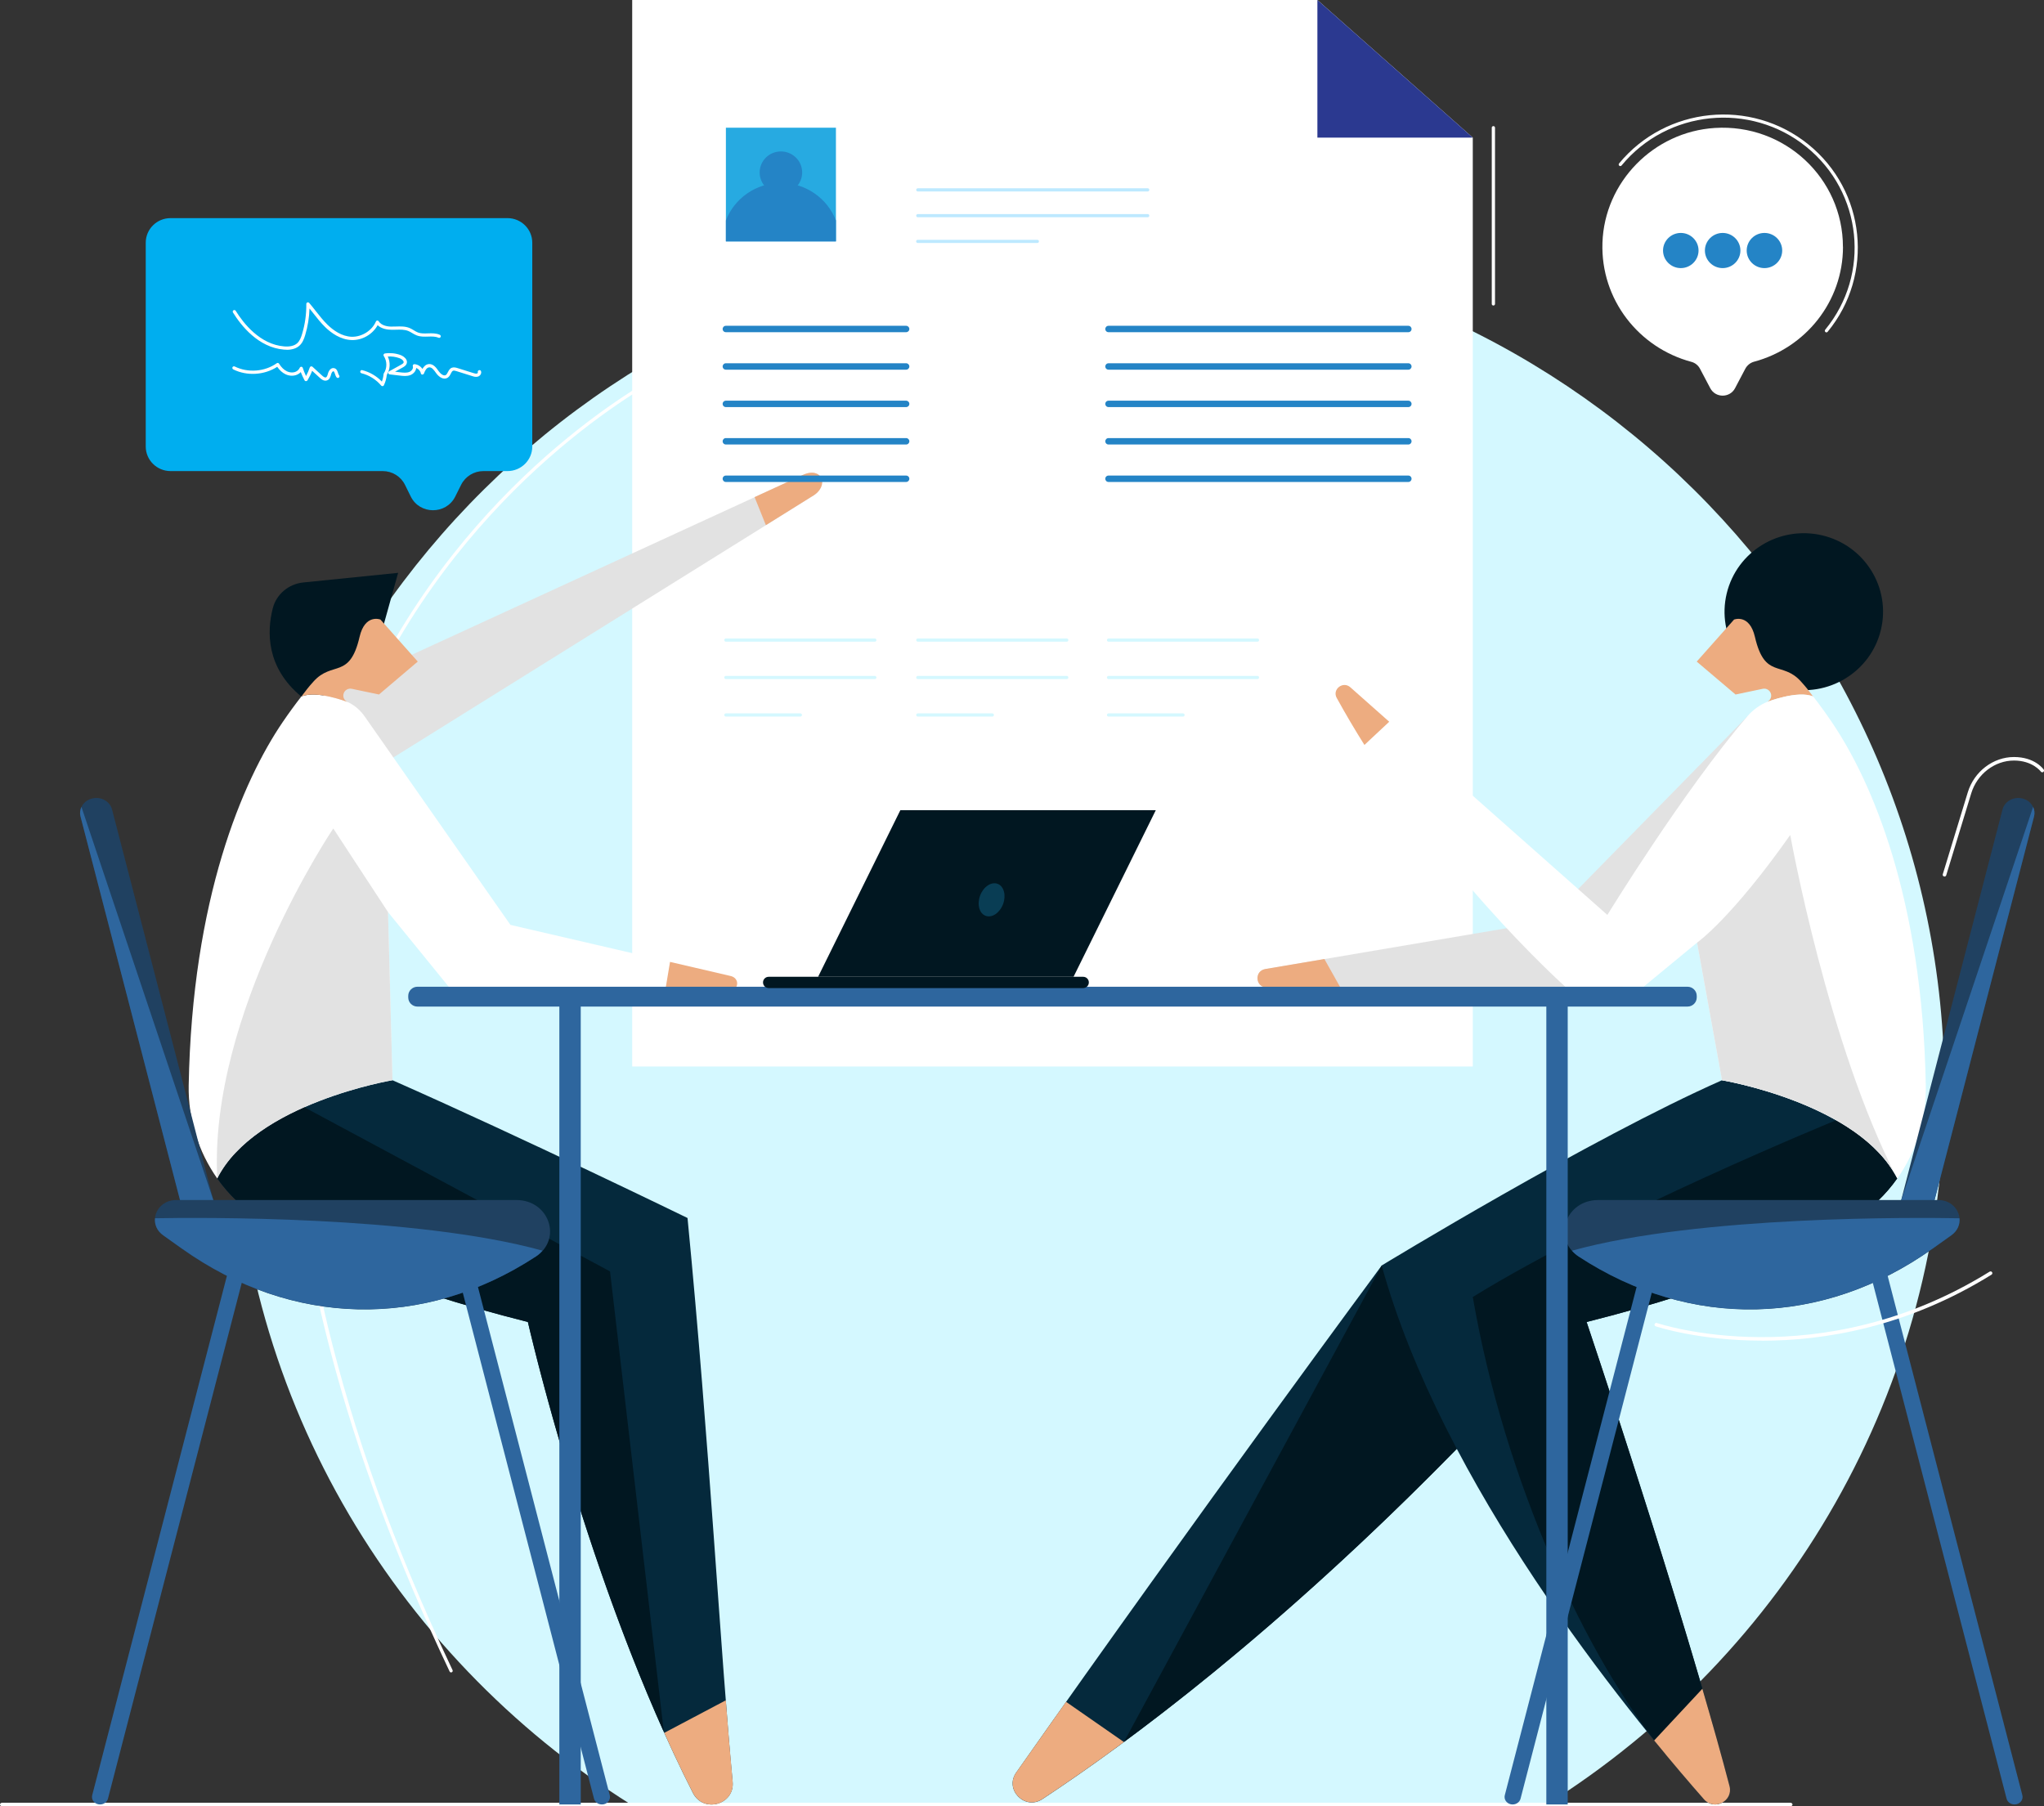 <svg width="215" height="190" viewBox="0 0 215 190" fill="none" xmlns="http://www.w3.org/2000/svg">
<rect x="0" y="0" width="215" height="190" fill="#333333" stroke="none"/>
<g style="mix-blend-mode:multiply">
<path d="M66.362 189.817H162.7C187.845 174.008 204.531 146.198 204.531 114.52C204.531 65.299 164.234 25.393 114.531 25.393C64.828 25.393 24.531 65.292 24.531 114.52C24.531 146.198 41.217 174.008 66.362 189.817Z" fill="#D4F8FF"/>
</g>
<path d="M47.454 175.927C47.392 175.927 47.331 175.893 47.297 175.832C36.228 152.484 30.543 130.762 30.4 111.261C30.284 95.655 33.706 81.433 40.556 68.986C52.225 47.797 70.076 39.009 70.254 38.921C70.335 38.881 70.438 38.921 70.478 39.002C70.519 39.083 70.478 39.184 70.397 39.225C70.219 39.313 52.457 48.061 40.842 69.161C30.12 88.642 22.589 122.932 47.604 175.684C47.645 175.765 47.604 175.866 47.522 175.906C47.501 175.92 47.474 175.92 47.447 175.92L47.454 175.927Z" fill="white"/>
<path d="M154.916 112.186H66.498V0H138.571L154.916 14.479V112.186Z" fill="white"/>
<path d="M138.571 14.479H154.916L138.571 0V14.479Z" fill="#2B3990"/>
<path d="M188.308 190H0.239C0.109 190 0 189.919 0 189.818C0 189.717 0.102 189.629 0.239 189.629H188.308C188.438 189.629 188.547 189.71 188.547 189.818C188.547 189.926 188.438 190 188.308 190Z" fill="white"/>
<path d="M183.803 75.351L162.653 96.93L133.091 101.939C131.905 102.141 132.042 103.876 133.248 103.883L170.3 104.166L185.343 88.574L183.803 75.351Z" fill="#E2E2E2"/>
<path d="M139.307 100.879L133.091 101.932C131.905 102.134 132.042 103.869 133.248 103.876L141.025 103.937L139.307 100.879Z" fill="#EDAC80"/>
<path d="M145.333 133.125C145.333 133.125 126.343 158.775 106.89 186.457C105.629 188.253 107.796 190.46 109.643 189.252C118.613 183.345 134.29 171.762 153.232 152.41L159.387 141.671L145.333 133.132V133.125Z" fill="#05293C"/>
<path d="M112.138 179.012C110.4 181.462 108.648 183.946 106.89 186.45C105.629 188.246 107.796 190.453 109.643 189.245C112.043 187.665 114.926 185.674 118.218 183.244L112.138 179.018V179.012Z" fill="#EDAC80"/>
<path d="M153.233 152.403L159.387 141.664L156.218 139.74L145.333 133.125L118.218 183.244C127.236 176.582 139.355 166.578 153.233 152.403Z" fill="#011721"/>
<path d="M199.561 123.965C195.56 116.041 181.131 113.631 181.131 113.631C167.26 119.76 145.333 133.118 145.333 133.118C151.678 156.102 170.763 179.633 179.249 189.279C180.326 190.5 182.337 189.454 181.928 187.881C177.007 169.103 166.892 139.058 166.892 139.058C181.335 135.413 189.93 131.539 195.035 128.278C196.842 127.124 198.369 125.653 199.561 123.958V123.965Z" fill="#05293C"/>
<path d="M166.885 139.064C181.328 135.419 189.923 131.544 195.029 128.284C196.835 127.13 198.362 125.658 199.555 123.964C198.239 121.365 195.806 119.361 193.127 117.842C193.127 117.842 169.284 127.575 154.916 136.431C158.249 155.77 166.871 174.515 175.146 184.485L176.223 184.309L180.122 181.326C174.894 162.858 166.885 139.071 166.885 139.071V139.064Z" fill="#011721"/>
<path d="M181.921 187.88C181.097 184.721 180.115 181.238 179.065 177.641L173.994 183.081C175.978 185.511 177.77 187.604 179.243 189.278C180.319 190.499 182.33 189.453 181.921 187.88Z" fill="#EDAC80"/>
<path d="M197.845 66.251C198.908 61.815 196.138 57.365 191.659 56.312C187.179 55.26 182.686 58.002 181.623 62.438C180.56 66.875 183.33 71.324 187.809 72.377C192.289 73.43 196.782 70.687 197.845 66.251Z" fill="#011721"/>
<path d="M178.472 69.593L182.555 73.056L185.418 72.455C185.779 72.381 186.14 72.583 186.263 72.928C186.392 73.292 186.215 73.69 185.854 73.846C185.854 73.846 189.098 72.577 190.721 73.272C190.005 72.354 190.114 72.448 189.446 71.699C187.463 69.472 185.636 71.497 184.593 66.994C184.02 64.531 182.398 65.172 182.398 65.172L178.465 69.6L178.472 69.593Z" fill="#EDAC80"/>
<path d="M192.677 75.951C191.662 74.453 190.653 73.137 189.698 71.982C190.039 72.387 190.38 72.819 190.728 73.265C189.105 72.57 185.861 73.839 185.861 73.839C185.098 74.163 184.389 74.662 183.803 75.344C177.034 83.242 169.073 96.242 169.073 96.242L142.034 72.293C141.263 71.611 140.105 72.509 140.602 73.413C150.274 90.99 164.643 103.789 164.643 103.789H172.89L178.513 99.151L181.137 113.63C181.137 113.63 195.567 116.04 199.568 123.964C201.558 121.15 202.635 117.734 202.567 114.197C202.213 94.521 196.889 82.141 192.677 75.958V75.951Z" fill="white"/>
<path d="M146.123 75.917L142.034 72.293C141.263 71.611 140.105 72.508 140.602 73.413C141.536 75.107 142.511 76.761 143.519 78.361L146.13 75.917H146.123Z" fill="#EDAC80"/>
<path d="M178.506 99.152L181.131 113.631C181.131 113.631 195.56 116.04 199.561 123.965C192.282 109.979 188.308 87.832 188.308 87.832C182.085 96.661 178.513 99.152 178.513 99.152H178.506Z" fill="#E2E2E2"/>
<path d="M200.965 129.196C201.879 129.398 202.799 128.879 203.017 128.035L213.95 85.881C214.168 85.037 213.603 84.187 212.689 83.984C211.776 83.782 210.856 84.301 210.638 85.145L199.704 127.299C199.486 128.143 200.052 128.993 200.965 129.196Z" fill="#204161"/>
<path d="M213.854 84.883L199.983 126.234L199.711 127.293C199.493 128.137 200.058 128.988 200.972 129.19C201.885 129.393 202.805 128.873 203.023 128.029L213.956 85.875C214.045 85.531 213.997 85.187 213.861 84.883H213.854Z" fill="#2E669E"/>
<path d="M166.067 132.186C163.245 130.343 164.656 126.232 168.112 126.232H203.876C206.016 126.232 206.943 128.743 205.246 129.952L203.276 131.356C191.736 139.564 177.818 139.874 166.067 132.186Z" fill="#204161"/>
<path d="M158.91 189.791C159.367 189.892 159.83 189.629 159.939 189.21L174.198 134.231C174.307 133.806 174.028 133.381 173.571 133.28C173.115 133.178 172.651 133.442 172.542 133.86L158.283 188.839C158.174 189.264 158.453 189.69 158.91 189.791Z" fill="#2E669E"/>
<path d="M212.096 189.791C211.639 189.892 211.176 189.629 211.067 189.21L196.807 134.231C196.698 133.806 196.978 133.381 197.434 133.28C197.891 133.178 198.355 133.442 198.464 133.86L212.723 188.839C212.832 189.264 212.552 189.69 212.096 189.791Z" fill="#2E669E"/>
<path d="M203.276 131.349L205.246 129.945C205.914 129.473 206.173 128.798 206.111 128.15C201.797 128.069 178.779 127.839 165.351 131.558C165.549 131.781 165.78 131.997 166.06 132.179C177.811 139.868 191.736 139.55 203.269 131.349H203.276Z" fill="#2E669E"/>
<path d="M164.902 104.835H162.652V189.811H164.902V104.835Z" fill="#2E669E"/>
<path d="M185.35 141.022C178.663 141.022 174.246 139.544 174.158 139.517C174.062 139.483 174.008 139.375 174.042 139.281C174.076 139.186 174.185 139.132 174.281 139.166C174.451 139.227 191.389 144.87 209.281 133.766C209.37 133.712 209.486 133.739 209.54 133.827C209.595 133.915 209.567 134.029 209.479 134.083C200.563 139.618 191.88 141.029 185.35 141.029V141.022Z" fill="white"/>
<path d="M204.53 92.199C204.53 92.199 204.496 92.199 204.476 92.193C204.381 92.166 204.319 92.058 204.353 91.963L206.984 83.343C207.652 81.156 209.649 79.631 211.844 79.631C214.039 79.631 214.925 80.893 214.966 80.947C215.027 81.028 215.007 81.143 214.925 81.204C214.843 81.264 214.727 81.244 214.666 81.163C214.632 81.116 213.773 80.002 211.844 80.002C209.813 80.002 207.966 81.42 207.346 83.451L204.715 92.071C204.687 92.152 204.619 92.206 204.537 92.206L204.53 92.199Z" fill="white"/>
<path d="M122.383 107.791H74.67C74.568 107.791 74.486 107.71 74.486 107.602C74.486 107.494 74.568 107.413 74.67 107.413H122.383C122.485 107.413 122.567 107.494 122.567 107.602C122.567 107.71 122.485 107.791 122.383 107.791Z" fill="white"/>
<path d="M40.392 65.59L41.878 60.258L31.899 61.27C30.359 61.426 29.064 62.512 28.689 63.997C28.076 66.434 27.973 70.201 31.695 73.272L34.21 72.718L40.004 68.837L40.392 65.59Z" fill="#011721"/>
<path d="M32.506 73.845L84.472 49.956C86.462 49.045 87.321 51.138 85.419 52.218L36.432 82.762L32.513 73.845H32.506Z" fill="#E2E2E2"/>
<path d="M76.749 102.642L53.69 97.289L40.344 78.2L38.374 75.385C37.952 74.778 37.4 74.265 36.739 73.927C36.67 73.894 36.616 73.867 36.554 73.84C36.554 73.84 33.317 72.57 31.695 73.266C31.054 74.089 30.399 74.98 29.738 75.952C25.526 82.142 20.203 94.522 19.848 114.191C19.787 117.728 20.864 121.144 22.847 123.959C26.848 116.034 41.278 113.624 41.278 113.624L40.808 95.939L47.617 104.309H76.517C77.724 104.302 77.928 102.838 76.742 102.635L76.749 102.642Z" fill="white"/>
<path d="M22.854 123.964C26.855 116.04 41.285 113.63 41.285 113.63C55.156 119.759 72.318 128.122 72.318 128.122C74.615 151.761 75.815 174.279 77.062 187.421C77.294 189.838 73.988 190.763 72.884 188.596C61.835 166.874 55.523 139.057 55.523 139.057C41.08 135.412 32.485 131.538 27.38 128.277C25.574 127.123 24.047 125.652 22.854 123.957V123.964Z" fill="#05293C"/>
<path d="M69.824 182.164L64.166 133.739L32.015 116.473C28.355 118.086 24.606 120.496 22.861 123.965C24.054 125.659 25.581 127.131 27.387 128.285C32.499 131.545 41.094 135.42 55.53 139.065C55.53 139.065 60.676 161.765 69.817 182.164H69.824Z" fill="#011721"/>
<path d="M43.943 69.592L39.861 73.055L36.998 72.454C36.636 72.38 36.275 72.582 36.153 72.927C36.023 73.291 36.2 73.689 36.562 73.845C36.562 73.845 33.317 72.576 31.695 73.271C32.41 72.353 32.301 72.447 32.969 71.698C34.953 69.471 36.78 71.496 37.822 66.993C38.395 64.53 40.017 65.171 40.017 65.171L43.95 69.599L43.943 69.592Z" fill="#EDAC80"/>
<path d="M21.457 129.195C20.544 129.397 19.624 128.878 19.406 128.034L8.473 85.88C8.254 85.036 8.82 84.186 9.734 83.983C10.647 83.781 11.567 84.3 11.785 85.144L22.718 127.298C22.936 128.142 22.371 128.992 21.457 129.195Z" fill="#204161"/>
<path d="M8.568 84.882L22.438 126.233L22.711 127.292C22.929 128.136 22.363 128.987 21.45 129.189C20.537 129.392 19.616 128.872 19.398 128.028L8.465 85.874C8.377 85.53 8.425 85.186 8.561 84.882H8.568Z" fill="#2E669E"/>
<path d="M56.355 132.185C59.177 130.342 57.766 126.231 54.31 126.231H18.54C16.399 126.231 15.472 128.742 17.17 129.951L19.139 131.355C30.679 139.563 44.597 139.873 56.349 132.185H56.355Z" fill="#204161"/>
<path d="M63.512 189.79C63.056 189.891 62.592 189.628 62.483 189.209L48.224 134.23C48.115 133.805 48.394 133.38 48.851 133.279C49.307 133.177 49.771 133.441 49.88 133.859L64.139 188.838C64.248 189.263 63.969 189.689 63.512 189.79Z" fill="#2E669E"/>
<path d="M10.326 189.79C10.783 189.891 11.246 189.628 11.355 189.209L25.614 134.23C25.724 133.805 25.444 133.38 24.987 133.279C24.531 133.177 24.067 133.441 23.958 133.859L9.699 188.838C9.59 189.263 9.869 189.689 10.326 189.79Z" fill="#2E669E"/>
<path d="M19.14 131.348L17.17 129.944C16.502 129.472 16.243 128.797 16.304 128.149C20.619 128.068 43.637 127.838 57.064 131.557C56.867 131.78 56.635 131.996 56.355 132.178C44.605 139.867 30.679 139.549 19.146 131.348H19.14Z" fill="#2E669E"/>
<path d="M77.069 187.421C76.831 184.89 76.592 182.014 76.347 178.855L69.872 182.278C70.833 184.424 71.841 186.544 72.891 188.603C73.995 190.769 77.301 189.838 77.069 187.428V187.421Z" fill="#EDAC80"/>
<path d="M69.954 104.315H76.524C77.731 104.308 77.935 102.843 76.749 102.641L70.478 101.183L69.954 104.315Z" fill="#EDAC80"/>
<path d="M84.465 49.95L79.373 52.292L80.559 55.242L85.419 52.211C87.321 51.131 86.462 49.032 84.472 49.95H84.465Z" fill="#EDAC80"/>
<path d="M41.285 113.629L40.815 95.944L35.055 87.148C35.055 87.148 21.934 106.622 22.854 123.963C26.855 116.039 41.285 113.629 41.285 113.629Z" fill="#E2E2E2"/>
<path d="M177.505 103.796H43.909C43.375 103.796 42.941 104.225 42.941 104.754V104.923C42.941 105.453 43.375 105.882 43.909 105.882H177.505C178.039 105.882 178.473 105.453 178.473 104.923V104.754C178.473 104.225 178.039 103.796 177.505 103.796Z" fill="#2E669E"/>
<path d="M61.086 104.835H58.836V189.811H61.086V104.835Z" fill="#2E669E"/>
<path d="M113.931 102.749H80.859C80.525 102.749 80.259 103.012 80.259 103.343C80.259 103.674 80.525 103.937 80.859 103.937H113.931C114.265 103.937 114.531 103.674 114.531 103.343C114.531 103.012 114.265 102.749 113.931 102.749Z" fill="#011721"/>
<path d="M112.922 102.749H86.053L94.703 85.226H121.572L112.922 102.749Z" fill="#011721"/>
<path d="M105.513 95.095C105.165 96.026 104.347 96.58 103.679 96.337C103.011 96.094 102.752 95.142 103.093 94.21C103.441 93.279 104.259 92.725 104.927 92.968C105.595 93.211 105.854 94.163 105.513 95.095Z" fill="#093D54"/>
<path d="M87.928 13.433H76.354V25.394H87.928V13.433Z" fill="#27AAE1"/>
<path d="M109.112 25.561H96.536C96.441 25.561 96.366 25.487 96.366 25.392C96.366 25.298 96.441 25.224 96.536 25.224H109.112C109.207 25.224 109.282 25.298 109.282 25.392C109.282 25.487 109.207 25.561 109.112 25.561Z" fill="#BDE9FF"/>
<path d="M120.72 22.855H96.543C96.448 22.855 96.373 22.781 96.373 22.686C96.373 22.592 96.448 22.518 96.543 22.518H120.72C120.815 22.518 120.89 22.592 120.89 22.686C120.89 22.781 120.815 22.855 120.72 22.855Z" fill="#BDE9FF"/>
<path d="M120.72 20.141H96.543C96.448 20.141 96.373 20.067 96.373 19.973C96.373 19.878 96.448 19.804 96.543 19.804H120.72C120.815 19.804 120.89 19.878 120.89 19.973C120.89 20.067 120.815 20.141 120.72 20.141Z" fill="#BDE9FF"/>
<path d="M95.309 34.944H76.354C76.163 34.944 76.013 34.796 76.013 34.607C76.013 34.418 76.163 34.27 76.354 34.27H95.309C95.5 34.27 95.65 34.418 95.65 34.607C95.65 34.796 95.5 34.944 95.309 34.944Z" fill="url(#paint0_linear_55_11857)"/>
<path d="M95.309 38.887H76.354C76.163 38.887 76.013 38.738 76.013 38.549C76.013 38.36 76.163 38.212 76.354 38.212H95.309C95.5 38.212 95.65 38.36 95.65 38.549C95.65 38.738 95.5 38.887 95.309 38.887Z" fill="url(#paint1_linear_55_11857)"/>
<path d="M95.309 42.822H76.354C76.163 42.822 76.013 42.674 76.013 42.485C76.013 42.296 76.163 42.148 76.354 42.148H95.309C95.5 42.148 95.65 42.296 95.65 42.485C95.65 42.674 95.5 42.822 95.309 42.822Z" fill="url(#paint2_linear_55_11857)"/>
<path d="M95.309 46.757H76.354C76.163 46.757 76.013 46.608 76.013 46.419C76.013 46.23 76.163 46.082 76.354 46.082H95.309C95.5 46.082 95.65 46.23 95.65 46.419C95.65 46.608 95.5 46.757 95.309 46.757Z" fill="url(#paint3_linear_55_11857)"/>
<path d="M95.309 50.699H76.354C76.163 50.699 76.013 50.551 76.013 50.362C76.013 50.173 76.163 50.024 76.354 50.024H95.309C95.5 50.024 95.65 50.173 95.65 50.362C95.65 50.551 95.5 50.699 95.309 50.699Z" fill="url(#paint4_linear_55_11857)"/>
<path d="M92.017 67.5H76.354C76.259 67.5 76.184 67.425 76.184 67.331C76.184 67.236 76.259 67.162 76.354 67.162H92.017C92.113 67.162 92.188 67.236 92.188 67.331C92.188 67.425 92.113 67.5 92.017 67.5Z" fill="#D4F8FF"/>
<path d="M92.017 71.434H76.354C76.259 71.434 76.184 71.36 76.184 71.265C76.184 71.171 76.259 71.097 76.354 71.097H92.017C92.113 71.097 92.188 71.171 92.188 71.265C92.188 71.36 92.113 71.434 92.017 71.434Z" fill="#D4F8FF"/>
<path d="M84.186 75.377H76.354C76.259 75.377 76.184 75.303 76.184 75.209C76.184 75.114 76.259 75.04 76.354 75.04H84.186C84.281 75.04 84.356 75.114 84.356 75.209C84.356 75.303 84.281 75.377 84.186 75.377Z" fill="#D4F8FF"/>
<path d="M112.206 67.5H96.543C96.448 67.5 96.373 67.425 96.373 67.331C96.373 67.236 96.448 67.162 96.543 67.162H112.206C112.302 67.162 112.377 67.236 112.377 67.331C112.377 67.425 112.302 67.5 112.206 67.5Z" fill="#D4F8FF"/>
<path d="M112.206 71.434H96.543C96.448 71.434 96.373 71.36 96.373 71.265C96.373 71.171 96.448 71.097 96.543 71.097H112.206C112.302 71.097 112.377 71.171 112.377 71.265C112.377 71.36 112.302 71.434 112.206 71.434Z" fill="#D4F8FF"/>
<path d="M104.375 75.377H96.543C96.448 75.377 96.373 75.303 96.373 75.209C96.373 75.114 96.448 75.04 96.543 75.04H104.375C104.47 75.04 104.545 75.114 104.545 75.209C104.545 75.303 104.47 75.377 104.375 75.377Z" fill="#D4F8FF"/>
<path d="M132.266 67.5H116.603C116.508 67.5 116.433 67.425 116.433 67.331C116.433 67.236 116.508 67.162 116.603 67.162H132.266C132.362 67.162 132.437 67.236 132.437 67.331C132.437 67.425 132.362 67.5 132.266 67.5Z" fill="#D4F8FF"/>
<path d="M132.266 71.434H116.603C116.508 71.434 116.433 71.36 116.433 71.265C116.433 71.171 116.508 71.097 116.603 71.097H132.266C132.362 71.097 132.437 71.171 132.437 71.265C132.437 71.36 132.362 71.434 132.266 71.434Z" fill="#D4F8FF"/>
<path d="M124.435 75.377H116.603C116.508 75.377 116.433 75.303 116.433 75.209C116.433 75.114 116.508 75.04 116.603 75.04H124.435C124.53 75.04 124.605 75.114 124.605 75.209C124.605 75.303 124.53 75.377 124.435 75.377Z" fill="#D4F8FF"/>
<path d="M148.134 34.944H116.603C116.412 34.944 116.262 34.796 116.262 34.607C116.262 34.418 116.412 34.27 116.603 34.27H148.134C148.325 34.27 148.475 34.418 148.475 34.607C148.475 34.796 148.325 34.944 148.134 34.944Z" fill="url(#paint5_linear_55_11857)"/>
<path d="M148.134 38.887H116.603C116.412 38.887 116.262 38.738 116.262 38.549C116.262 38.36 116.412 38.212 116.603 38.212H148.134C148.325 38.212 148.475 38.36 148.475 38.549C148.475 38.738 148.325 38.887 148.134 38.887Z" fill="url(#paint6_linear_55_11857)"/>
<path d="M148.134 42.822H116.603C116.412 42.822 116.262 42.674 116.262 42.485C116.262 42.296 116.412 42.148 116.603 42.148H148.134C148.325 42.148 148.475 42.296 148.475 42.485C148.475 42.674 148.325 42.822 148.134 42.822Z" fill="url(#paint7_linear_55_11857)"/>
<path d="M148.134 46.757H116.603C116.412 46.757 116.262 46.608 116.262 46.419C116.262 46.23 116.412 46.082 116.603 46.082H148.134C148.325 46.082 148.475 46.23 148.475 46.419C148.475 46.608 148.325 46.757 148.134 46.757Z" fill="url(#paint8_linear_55_11857)"/>
<path d="M148.134 50.699H116.603C116.412 50.699 116.262 50.551 116.262 50.362C116.262 50.173 116.412 50.024 116.603 50.024H148.134C148.325 50.024 148.475 50.173 148.475 50.362C148.475 50.551 148.325 50.699 148.134 50.699Z" fill="url(#paint9_linear_55_11857)"/>
<path d="M82.141 20.358C83.376 20.358 84.377 19.366 84.377 18.144C84.377 16.921 83.376 15.93 82.141 15.93C80.906 15.93 79.905 16.921 79.905 18.144C79.905 19.366 80.906 20.358 82.141 20.358Z" fill="url(#paint10_linear_55_11857)"/>
<path d="M87.928 23.186C87.035 20.884 84.779 19.244 82.141 19.244C79.503 19.244 77.247 20.878 76.354 23.186V25.393H87.928V23.186Z" fill="url(#paint11_linear_55_11857)"/>
<path d="M53.377 49.553H50.848C49.86 49.553 48.953 50.106 48.51 50.984L47.883 52.239C46.922 54.157 44.148 54.15 43.201 52.219L42.601 51.004C42.164 50.113 41.251 49.553 40.256 49.553H17.94C16.502 49.553 15.33 48.399 15.33 46.968V25.53C15.33 24.105 16.495 22.944 17.94 22.944H53.377C54.815 22.944 55.988 24.099 55.988 25.53V46.968C55.988 48.392 54.822 49.553 53.377 49.553Z" fill="#00AEEF"/>
<path d="M30.168 36.789C30.073 36.789 29.971 36.789 29.869 36.776C27.169 36.553 25.349 34.238 24.504 32.867C24.456 32.786 24.484 32.685 24.559 32.638C24.64 32.591 24.743 32.611 24.791 32.692C25.602 34.001 27.34 36.229 29.889 36.438C30.495 36.486 30.952 36.377 31.252 36.114C31.525 35.871 31.668 35.5 31.777 35.129C32.084 34.103 32.234 33.043 32.22 31.976C32.22 31.902 32.261 31.841 32.329 31.814C32.397 31.787 32.472 31.814 32.52 31.862C32.765 32.145 32.997 32.442 33.229 32.739C33.611 33.225 34.013 33.731 34.462 34.17C35.035 34.724 35.942 35.399 37.019 35.426C38.068 35.439 39.132 34.778 39.541 33.819C39.568 33.758 39.622 33.718 39.684 33.718C39.745 33.718 39.806 33.745 39.84 33.799C40.14 34.285 40.863 34.373 41.265 34.352C41.388 34.352 41.517 34.352 41.647 34.346C42.131 34.332 42.628 34.312 43.092 34.508C43.248 34.575 43.392 34.656 43.528 34.744C43.678 34.832 43.814 34.919 43.964 34.974C44.285 35.095 44.639 35.081 45.014 35.068C45.43 35.054 45.866 35.041 46.261 35.217C46.35 35.257 46.384 35.352 46.35 35.439C46.309 35.527 46.214 35.561 46.125 35.527C45.798 35.385 45.423 35.392 45.021 35.406C44.625 35.419 44.223 35.432 43.842 35.284C43.664 35.217 43.501 35.122 43.344 35.028C43.208 34.947 43.085 34.872 42.949 34.818C42.553 34.656 42.117 34.67 41.647 34.683C41.51 34.683 41.388 34.69 41.245 34.69C40.747 34.69 40.12 34.595 39.724 34.204C39.193 35.169 38.109 35.804 36.998 35.77C35.812 35.736 34.831 35.014 34.217 34.42C33.754 33.968 33.345 33.455 32.956 32.955C32.82 32.786 32.69 32.618 32.554 32.449C32.527 33.394 32.377 34.332 32.104 35.237C31.982 35.655 31.818 36.081 31.477 36.377C31.157 36.654 30.714 36.796 30.155 36.796L30.168 36.789Z" fill="white"/>
<path d="M32.179 40.097C32.118 40.097 32.063 40.063 32.036 40.009C31.886 39.726 31.75 39.436 31.634 39.139C31.572 39.206 31.497 39.274 31.416 39.321C31.034 39.571 30.495 39.591 30.032 39.368C29.705 39.213 29.412 38.95 29.159 38.585C27.81 39.463 25.97 39.577 24.531 38.855C24.45 38.815 24.415 38.713 24.456 38.626C24.497 38.545 24.599 38.504 24.688 38.551C26.072 39.24 27.851 39.105 29.112 38.207C29.153 38.18 29.2 38.167 29.241 38.18C29.289 38.187 29.33 38.214 29.35 38.254C29.589 38.639 29.868 38.909 30.182 39.058C30.536 39.226 30.952 39.22 31.232 39.031C31.361 38.943 31.47 38.821 31.531 38.68C31.559 38.619 31.627 38.578 31.695 38.578C31.763 38.578 31.825 38.626 31.845 38.693C31.94 38.99 32.056 39.274 32.193 39.557C32.349 39.267 32.479 38.956 32.588 38.646C32.608 38.592 32.649 38.551 32.711 38.538C32.765 38.524 32.827 38.538 32.867 38.578L33.869 39.496C33.985 39.604 34.156 39.739 34.278 39.699C34.394 39.658 34.449 39.469 34.496 39.294C34.592 38.956 34.83 38.653 35.151 38.727C35.417 38.788 35.492 39.031 35.553 39.22C35.587 39.314 35.614 39.415 35.669 39.483C35.73 39.557 35.717 39.665 35.642 39.719C35.566 39.78 35.458 39.766 35.403 39.692C35.314 39.584 35.273 39.442 35.233 39.328C35.178 39.159 35.144 39.078 35.083 39.058C34.987 39.037 34.885 39.193 34.837 39.355C34.769 39.611 34.68 39.922 34.394 40.016C34.06 40.131 33.767 39.861 33.644 39.746L32.833 39.004C32.704 39.355 32.533 39.692 32.343 40.009C32.308 40.063 32.254 40.09 32.199 40.09L32.179 40.097Z" fill="white"/>
<path d="M40.222 40.617C40.174 40.617 40.127 40.596 40.092 40.556C39.561 39.922 38.825 39.462 38.02 39.26C37.932 39.24 37.87 39.145 37.898 39.057C37.918 38.97 38.014 38.909 38.102 38.936C38.886 39.132 39.615 39.557 40.167 40.138C40.263 39.888 40.324 39.624 40.345 39.355C40.345 39.328 40.358 39.3 40.372 39.273C40.733 38.733 40.726 37.984 40.365 37.444C40.331 37.397 40.324 37.336 40.351 37.282C40.372 37.228 40.426 37.194 40.481 37.181C41.033 37.1 41.599 37.154 42.124 37.343C42.342 37.424 42.642 37.606 42.758 37.87C42.819 38.011 42.819 38.153 42.758 38.288C42.676 38.477 42.492 38.578 42.362 38.653L41.551 39.098L42.11 39.166C42.417 39.199 42.764 39.24 43.051 39.125C43.289 39.031 43.501 38.761 43.425 38.524C43.405 38.47 43.425 38.41 43.453 38.369C43.487 38.322 43.541 38.301 43.603 38.308C43.944 38.335 44.25 38.531 44.434 38.808C44.577 38.558 44.775 38.342 45.075 38.301C45.586 38.234 45.92 38.727 46.145 39.051C46.309 39.287 46.656 39.597 46.895 39.449C46.983 39.388 47.045 39.273 47.113 39.145C47.208 38.963 47.311 38.761 47.536 38.679C47.747 38.605 47.965 38.673 48.108 38.713L49.785 39.24C49.935 39.287 50.064 39.321 50.167 39.294C50.208 39.28 50.248 39.246 50.269 39.206C50.228 39.125 50.262 39.004 50.344 38.956C50.426 38.916 50.535 38.922 50.576 39.004C50.63 39.105 50.63 39.219 50.582 39.334C50.528 39.469 50.405 39.577 50.262 39.618C50.051 39.678 49.839 39.618 49.683 39.564L48.006 39.037C47.87 38.997 47.747 38.963 47.658 38.997C47.556 39.037 47.488 39.159 47.42 39.3C47.345 39.456 47.249 39.624 47.086 39.733C46.67 39.996 46.166 39.665 45.873 39.246C45.627 38.895 45.409 38.605 45.123 38.646C44.857 38.679 44.7 39.01 44.591 39.294C44.564 39.361 44.489 39.402 44.414 39.402C44.339 39.402 44.278 39.341 44.264 39.267C44.216 39.017 44.019 38.801 43.78 38.706C43.753 39.037 43.48 39.328 43.18 39.449C42.812 39.597 42.403 39.55 42.076 39.51L40.992 39.382C40.917 39.375 40.856 39.321 40.842 39.246C40.829 39.172 40.863 39.105 40.924 39.064L42.192 38.362C42.308 38.295 42.41 38.234 42.444 38.16C42.464 38.112 42.464 38.065 42.444 38.011C42.389 37.883 42.212 37.741 42.008 37.674C41.619 37.532 41.197 37.471 40.788 37.505C41.081 38.112 41.047 38.862 40.685 39.435C40.645 39.813 40.542 40.185 40.379 40.529C40.351 40.583 40.304 40.617 40.242 40.623C40.236 40.623 40.229 40.623 40.222 40.623V40.617Z" fill="white"/>
<path d="M193.85 25.961C193.85 18.772 187.736 12.994 180.374 13.46C173.933 13.865 168.76 19.157 168.555 25.543C168.358 31.523 172.393 36.592 177.914 38.064C178.302 38.165 178.629 38.435 178.814 38.786L179.897 40.838C180.449 41.878 181.949 41.878 182.501 40.838L183.571 38.806C183.762 38.442 184.096 38.158 184.498 38.05C189.89 36.612 193.857 31.746 193.857 25.954L193.85 25.961Z" fill="white"/>
<path d="M178.663 26.352C178.663 27.372 177.825 28.202 176.796 28.202C175.767 28.202 174.928 27.372 174.928 26.352C174.928 25.333 175.767 24.503 176.796 24.503C177.825 24.503 178.663 25.333 178.663 26.352Z" fill="url(#paint12_linear_55_11857)"/>
<path d="M183.067 26.352C183.067 27.372 182.228 28.202 181.199 28.202C180.17 28.202 179.332 27.372 179.332 26.352C179.332 25.333 180.17 24.503 181.199 24.503C182.228 24.503 183.067 25.333 183.067 26.352Z" fill="url(#paint13_linear_55_11857)"/>
<path d="M187.463 26.352C187.463 27.372 186.624 28.202 185.595 28.202C184.566 28.202 183.728 27.372 183.728 26.352C183.728 25.333 184.566 24.503 185.595 24.503C186.624 24.503 187.463 25.333 187.463 26.352Z" fill="url(#paint14_linear_55_11857)"/>
<path d="M157.083 32.138C156.988 32.138 156.913 32.063 156.913 31.969V13.433C156.913 13.339 156.988 13.265 157.083 13.265C157.179 13.265 157.254 13.339 157.254 13.433V31.969C157.254 32.063 157.179 32.138 157.083 32.138Z" fill="white"/>
<path d="M192.118 34.965C192.077 34.965 192.043 34.952 192.009 34.925C191.934 34.864 191.927 34.763 191.982 34.688C196.794 28.843 195.901 20.21 189.998 15.444C184.096 10.679 175.378 11.563 170.566 17.408C170.504 17.483 170.402 17.489 170.327 17.435C170.252 17.375 170.245 17.273 170.3 17.199C175.228 11.212 184.164 10.307 190.21 15.188C196.256 20.068 197.169 28.917 192.241 34.904C192.207 34.945 192.159 34.965 192.111 34.965H192.118Z" fill="white"/>
<defs>
<linearGradient id="paint0_linear_55_11857" x1="76.013" y1="34.607" x2="95.65" y2="34.607" gradientUnits="userSpaceOnUse">
<stop stop-color="#2484C6"/>
<stop offset="1" stop-color="#2484C6"/>
</linearGradient>
<linearGradient id="paint1_linear_55_11857" x1="0" y1="38.549" x2="0.682" y2="38.549" gradientUnits="userSpaceOnUse">
<stop stop-color="#2484C6"/>
<stop offset="1" stop-color="#2484C6"/>
</linearGradient>
<linearGradient id="paint2_linear_55_11857" x1="0" y1="42.485" x2="0.682" y2="42.485" gradientUnits="userSpaceOnUse">
<stop stop-color="#2484C6"/>
<stop offset="1" stop-color="#2484C6"/>
</linearGradient>
<linearGradient id="paint3_linear_55_11857" x1="0" y1="46.419" x2="0.682" y2="46.419" gradientUnits="userSpaceOnUse">
<stop stop-color="#2484C6"/>
<stop offset="1" stop-color="#2484C6"/>
</linearGradient>
<linearGradient id="paint4_linear_55_11857" x1="0" y1="50.362" x2="0.682" y2="50.362" gradientUnits="userSpaceOnUse">
<stop stop-color="#2484C6"/>
<stop offset="1" stop-color="#2484C6"/>
</linearGradient>
<linearGradient id="paint5_linear_55_11857" x1="116.262" y1="-0" x2="148.475" y2="-0" gradientUnits="userSpaceOnUse">
<stop stop-color="#2484C6"/>
<stop offset="1" stop-color="#2484C6"/>
</linearGradient>
<linearGradient id="paint6_linear_55_11857" x1="116.262" y1="38.549" x2="148.475" y2="38.549" gradientUnits="userSpaceOnUse">
<stop stop-color="#2484C6"/>
<stop offset="1" stop-color="#2484C6"/>
</linearGradient>
<linearGradient id="paint7_linear_55_11857" x1="116.262" y1="42.485" x2="148.475" y2="42.485" gradientUnits="userSpaceOnUse">
<stop stop-color="#2484C6"/>
<stop offset="1" stop-color="#2484C6"/>
</linearGradient>
<linearGradient id="paint8_linear_55_11857" x1="116.262" y1="46.419" x2="148.475" y2="46.419" gradientUnits="userSpaceOnUse">
<stop stop-color="#2484C6"/>
<stop offset="1" stop-color="#2484C6"/>
</linearGradient>
<linearGradient id="paint9_linear_55_11857" x1="116.262" y1="50.362" x2="148.475" y2="50.362" gradientUnits="userSpaceOnUse">
<stop stop-color="#2484C6"/>
<stop offset="1" stop-color="#2484C6"/>
</linearGradient>
<linearGradient id="paint10_linear_55_11857" x1="79.905" y1="18.144" x2="84.377" y2="18.144" gradientUnits="userSpaceOnUse">
<stop stop-color="#2484C6"/>
<stop offset="1" stop-color="#2484C6"/>
</linearGradient>
<linearGradient id="paint11_linear_55_11857" x1="76.354" y1="22.322" x2="87.928" y2="22.322" gradientUnits="userSpaceOnUse">
<stop stop-color="#2484C6"/>
<stop offset="1" stop-color="#2484C6"/>
</linearGradient>
<linearGradient id="paint12_linear_55_11857" x1="174.928" y1="26.352" x2="178.663" y2="26.352" gradientUnits="userSpaceOnUse">
<stop stop-color="#2484C6"/>
<stop offset="1" stop-color="#2484C6"/>
</linearGradient>
<linearGradient id="paint13_linear_55_11857" x1="179.332" y1="26.352" x2="183.067" y2="26.352" gradientUnits="userSpaceOnUse">
<stop stop-color="#2484C6"/>
<stop offset="1" stop-color="#2484C6"/>
</linearGradient>
<linearGradient id="paint14_linear_55_11857" x1="183.728" y1="26.352" x2="187.463" y2="26.352" gradientUnits="userSpaceOnUse">
<stop stop-color="#2484C6"/>
<stop offset="1" stop-color="#2484C6"/>
</linearGradient>
</defs>
</svg>
